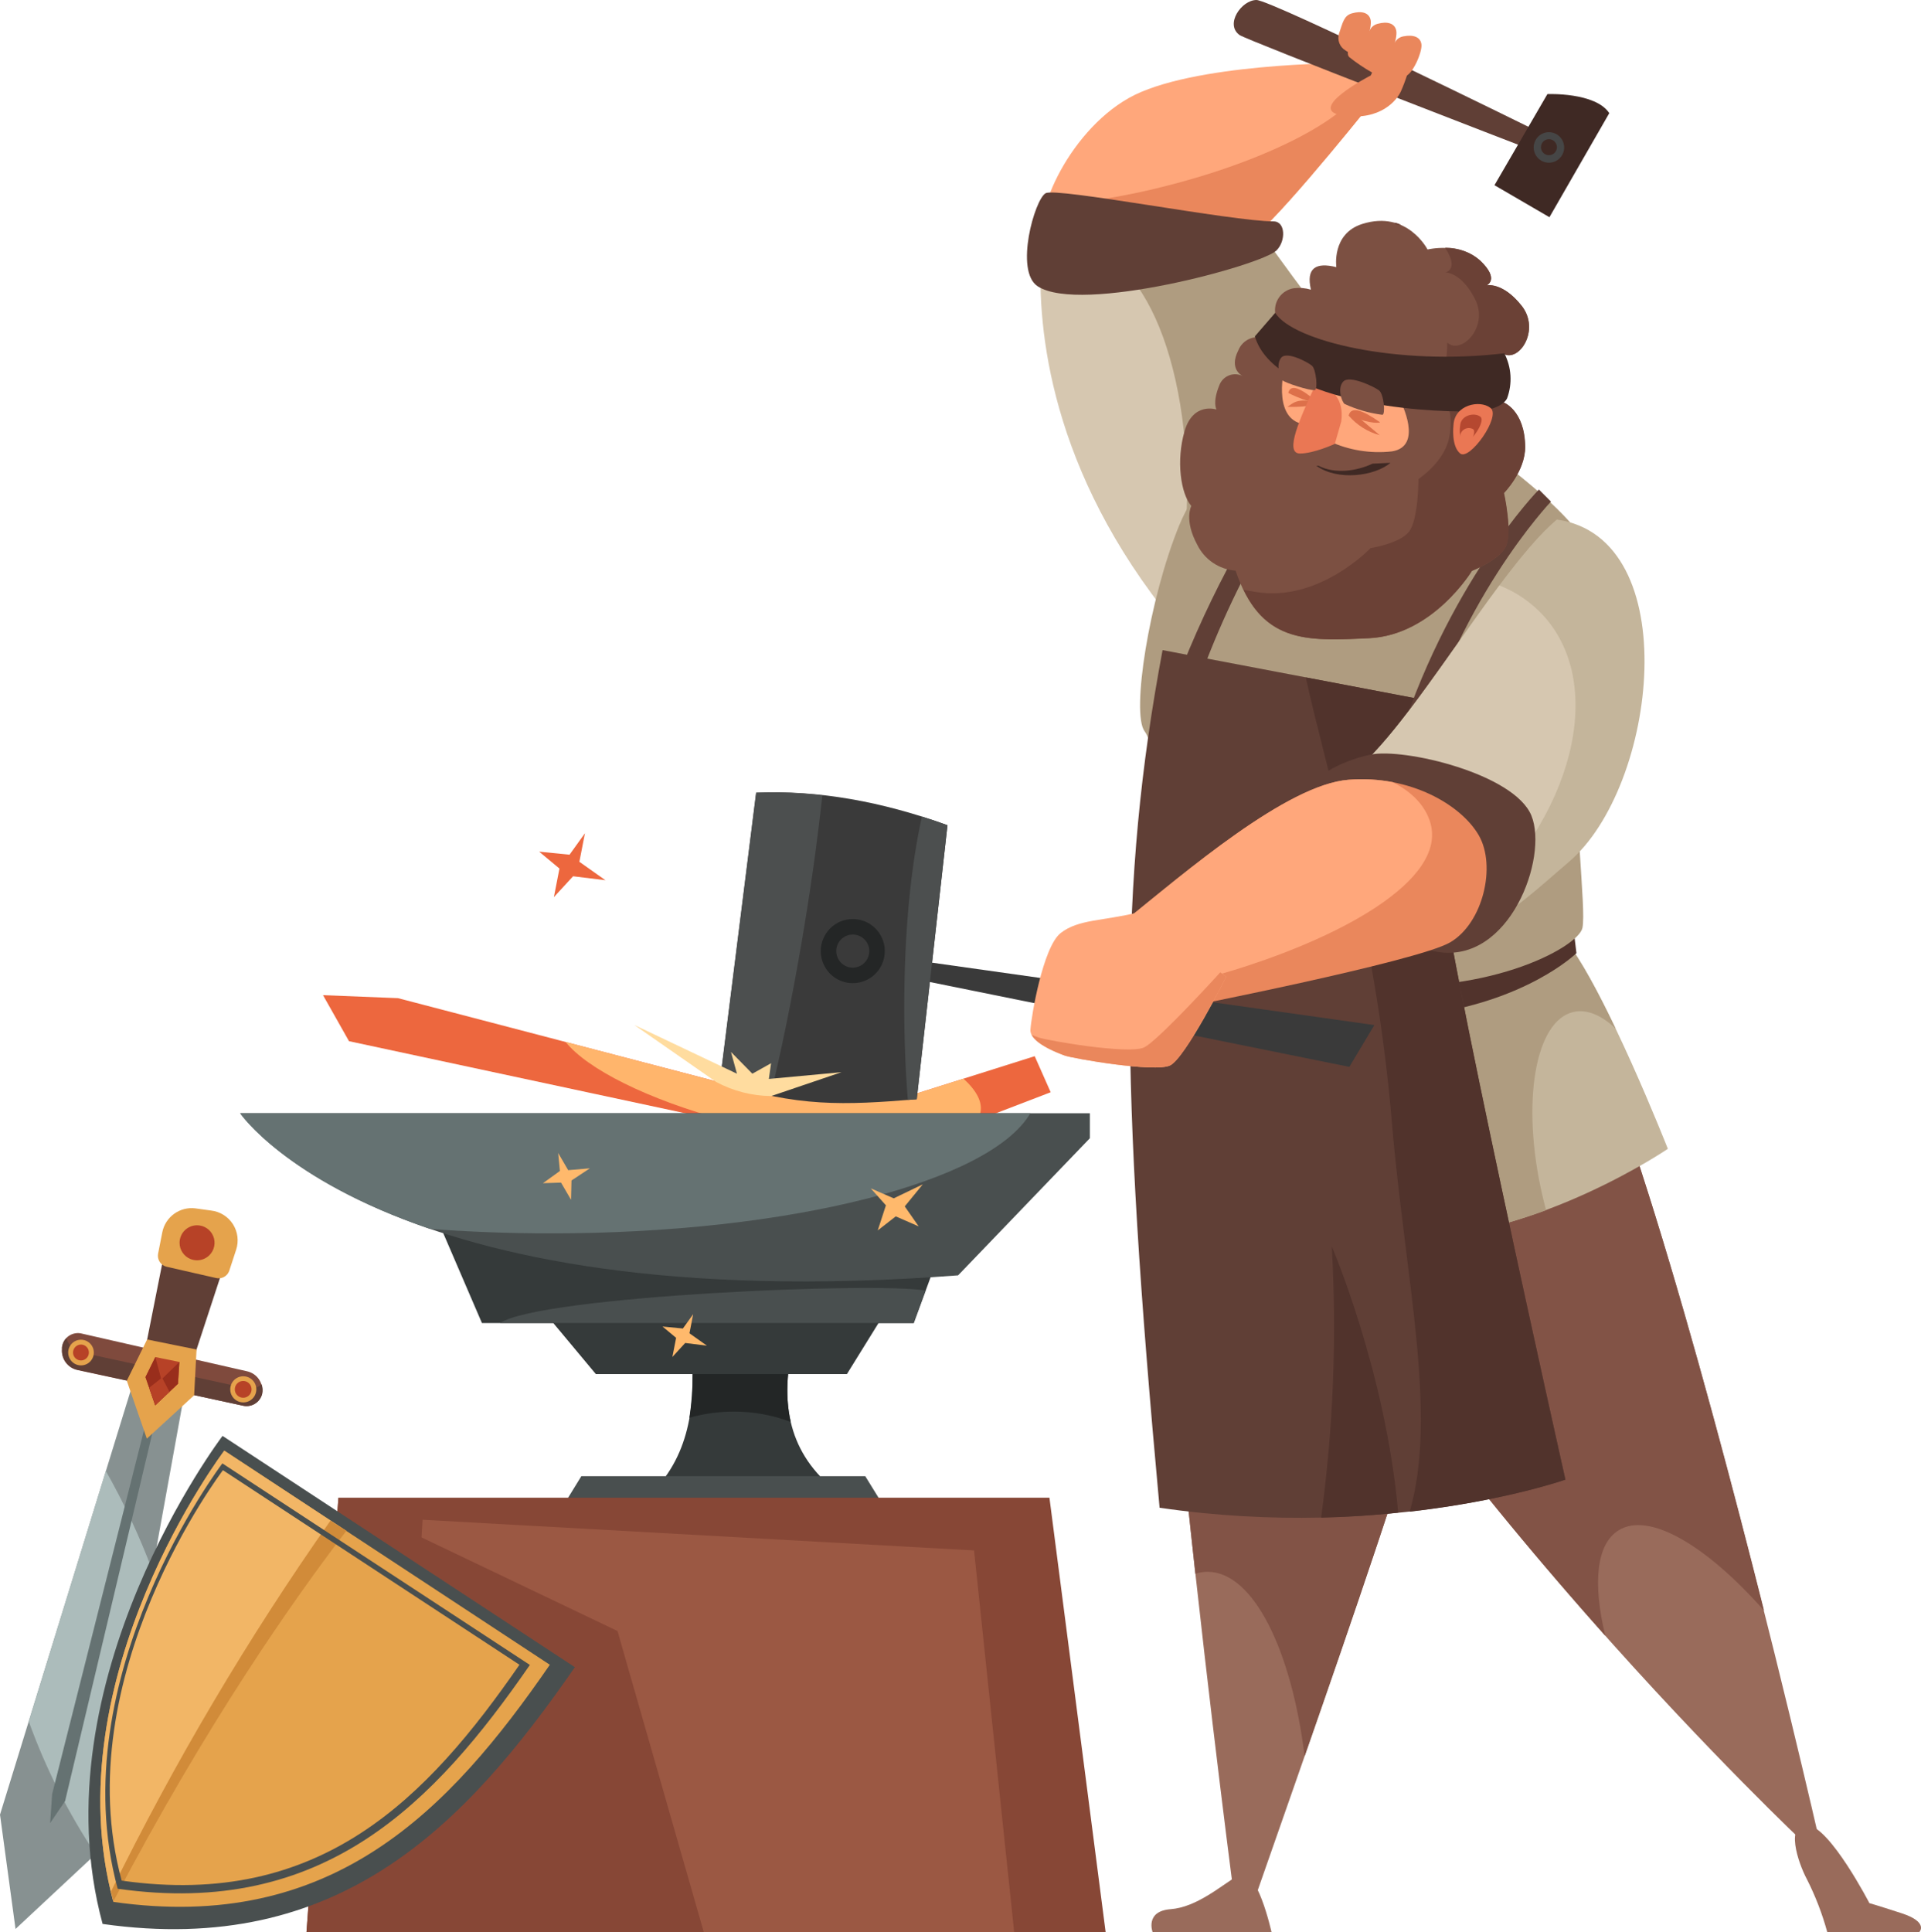 <svg width="527" height="530" viewBox="0 0 527 530" fill="none" xmlns="http://www.w3.org/2000/svg">
<g clip-path="url(#clip0_411_136)">
<path d="M39.076 373.93L45.897 339.604C46.231 337.906 47.196 336.399 48.597 335.386C49.998 334.374 51.73 333.931 53.444 334.148L57.025 334.596C58.022 334.726 58.978 335.075 59.826 335.617C60.673 336.159 61.392 336.881 61.929 337.732C62.467 338.583 62.811 339.543 62.937 340.542C63.062 341.541 62.967 342.556 62.657 343.514L51.407 377.825L39.076 373.93Z" fill="#603F36"/>
<path d="M4.26 529.119L0 497.76L38.598 372.524L51.5 377.145L28.011 506.94L4.26 529.119Z" fill="#879191"/>
<path d="M29.045 403.512L7.886 472.181C12.519 485.013 18.68 497.239 26.236 508.594L28.011 506.94L41.792 430.76C38.267 421.355 34.004 412.244 29.045 403.512Z" fill="#ACBCBB"/>
<path d="M43.104 378.026L14.306 492.103L13.751 500.078L17.856 494.035L45.28 378.412L43.104 378.026Z" fill="#657272"/>
<path d="M66.532 385.553L21.282 375.816C19.993 375.552 18.845 374.825 18.054 373.771C17.264 372.718 16.886 371.411 16.992 370.097V369.572C17.066 368.938 17.277 368.328 17.609 367.783C17.942 367.239 18.388 366.773 18.918 366.417C19.447 366.062 20.047 365.826 20.676 365.724C21.305 365.623 21.949 365.66 22.563 365.832L67.751 376.141C69.107 376.431 70.297 377.239 71.069 378.393C71.841 379.547 72.134 380.956 71.887 382.323C71.748 382.887 71.499 383.419 71.154 383.887C70.81 384.355 70.376 384.751 69.879 385.051C69.381 385.351 68.829 385.55 68.255 385.636C67.681 385.722 67.095 385.694 66.532 385.553Z" fill="#7F4A3D"/>
<path d="M67.627 380.793L22.378 371.009C21.385 370.789 20.472 370.299 19.74 369.593C19.007 368.887 18.483 367.992 18.226 367.006C17.558 367.7 17.139 368.598 17.038 369.556V370.082C16.944 371.388 17.327 372.683 18.117 373.727C18.906 374.771 20.048 375.491 21.328 375.754L66.532 385.553C67.095 385.702 67.682 385.737 68.26 385.657C68.837 385.577 69.392 385.384 69.895 385.088C70.397 384.792 70.835 384.399 71.185 383.933C71.535 383.466 71.789 382.935 71.933 382.369C72.133 381.485 72.074 380.562 71.763 379.711C71.212 380.211 70.547 380.57 69.828 380.758C69.108 380.947 68.353 380.958 67.627 380.793Z" fill="#603F36"/>
<path d="M57.95 332.061L53.614 331.459C51.552 331.196 49.467 331.726 47.78 332.942C46.093 334.158 44.929 335.97 44.524 338.012L43.366 343.9C43.225 344.672 43.383 345.47 43.807 346.13C44.231 346.79 44.89 347.264 45.65 347.455L59.2 350.546C59.939 350.74 60.723 350.654 61.402 350.303C62.08 349.951 62.605 349.361 62.873 348.645L64.787 342.787C65.166 341.63 65.283 340.404 65.131 339.196C64.978 337.988 64.56 336.829 63.906 335.803C63.252 334.776 62.378 333.908 61.348 333.261C60.318 332.614 59.158 332.205 57.95 332.061Z" fill="#E5A34C"/>
<path d="M49.262 340.933C49.268 341.882 49.554 342.808 50.085 343.595C50.617 344.381 51.368 344.992 52.246 345.352C53.123 345.711 54.087 345.801 55.016 345.612C55.945 345.423 56.798 344.963 57.466 344.29C58.134 343.616 58.588 342.76 58.771 341.828C58.953 340.897 58.857 339.932 58.492 339.055C58.128 338.179 57.513 337.43 56.724 336.903C55.936 336.376 55.009 336.095 54.061 336.095C53.428 336.095 52.802 336.221 52.217 336.464C51.633 336.708 51.102 337.064 50.656 337.514C50.21 337.964 49.857 338.497 49.618 339.084C49.379 339.671 49.258 340.299 49.262 340.933Z" fill="#B74227"/>
<path d="M18.705 370.994C18.702 371.692 18.906 372.375 19.291 372.957C19.677 373.539 20.226 373.993 20.87 374.262C21.513 374.531 22.222 374.602 22.906 374.466C23.59 374.331 24.218 373.995 24.712 373.501C25.205 373.007 25.54 372.378 25.675 371.693C25.811 371.008 25.74 370.298 25.471 369.654C25.203 369.009 24.75 368.459 24.169 368.073C23.588 367.687 22.905 367.482 22.208 367.485C21.28 367.489 20.392 367.86 19.735 368.517C19.079 369.175 18.709 370.065 18.705 370.994Z" fill="#E5A34C"/>
<path d="M63.167 381.086C63.163 381.797 63.371 382.492 63.764 383.084C64.156 383.676 64.715 384.138 65.37 384.411C66.025 384.685 66.746 384.757 67.442 384.619C68.138 384.481 68.777 384.14 69.279 383.637C69.78 383.135 70.122 382.494 70.259 381.797C70.397 381.1 70.325 380.378 70.052 379.722C69.779 379.067 69.318 378.507 68.727 378.114C68.135 377.721 67.441 377.513 66.732 377.516C65.787 377.52 64.883 377.898 64.215 378.566C63.547 379.235 63.171 380.141 63.167 381.086Z" fill="#E5A34C"/>
<path d="M40.28 394.625L34.786 378.737L40.357 367.424L53.922 370.175L53.259 382.725L40.28 394.625Z" fill="#E5A34C"/>
<path d="M42.579 385.476L39.909 377.748L42.61 372.246L49.215 373.59L48.83 379.572L42.579 385.476Z" fill="#B74227"/>
<path d="M64.417 381.086C64.414 381.543 64.546 381.99 64.798 382.371C65.049 382.753 65.408 383.05 65.829 383.226C66.25 383.403 66.713 383.449 67.161 383.361C67.608 383.273 68.019 383.053 68.342 382.73C68.665 382.407 68.884 381.995 68.972 381.547C69.06 381.099 69.013 380.635 68.838 380.213C68.662 379.792 68.365 379.432 67.984 379.181C67.603 378.929 67.157 378.796 66.701 378.799C66.095 378.799 65.514 379.04 65.086 379.469C64.657 379.898 64.417 380.48 64.417 381.086Z" fill="#B74227"/>
<path d="M20.032 370.994C20.032 371.425 20.16 371.846 20.399 372.205C20.638 372.563 20.978 372.842 21.375 373.007C21.773 373.172 22.21 373.215 22.633 373.131C23.055 373.047 23.442 372.84 23.747 372.535C24.051 372.23 24.258 371.842 24.342 371.419C24.426 370.996 24.383 370.558 24.218 370.16C24.054 369.762 23.775 369.421 23.417 369.182C23.059 368.942 22.639 368.815 22.208 368.815C21.632 368.819 21.081 369.05 20.674 369.457C20.267 369.865 20.036 370.417 20.032 370.994Z" fill="#B74227"/>
<path d="M42.579 385.476L39.909 377.748L42.61 372.246L44.261 378.412L49.215 373.59L48.83 379.572L42.579 385.476Z" fill="#992E1C"/>
<path d="M42.579 385.476L46.499 381.782L44.447 377.887L40.912 380.669L42.579 385.476Z" fill="#B74227"/>
<path d="M95.745 285.602L196.923 307.286H268.222L288.239 299.605L283.856 289.713L251.678 299.868L210.01 300.146L109.172 273.794L88.615 272.975L95.745 285.602Z" fill="#ED673E"/>
<path d="M155.162 285.803C161.15 293.284 177.74 301.583 198.821 307.286H267.96C268.438 306.658 268.779 305.937 268.963 305.169C269.596 302.34 267.898 299.141 264.333 295.896L251.648 299.899L209.979 300.177L155.162 285.803Z" fill="#FFB56C"/>
<path d="M218.359 365.368H189.114C191.136 381.303 190.333 396.109 180.749 407.392L226.168 406.155C214.794 395.104 214.192 380.916 218.359 365.368Z" fill="#353A3A"/>
<path d="M189.129 388.891C193.09 387.767 197.189 387.2 201.306 387.207C206.64 387.192 211.933 388.15 216.924 390.035C215.18 382.462 216.013 374.131 218.359 365.306H189.114C190.307 373.122 190.312 381.074 189.129 388.891Z" fill="#232626"/>
<path d="M237.373 404.919H159.483L154.421 413.156H242.451L237.373 404.919Z" fill="#494F4F"/>
<path d="M249.441 349.31H140.439L163.464 376.913H232.341L249.441 349.31Z" fill="#353A3A"/>
<path d="M261.771 332.741L117.49 328.708L132.213 362.911H250.675L261.771 332.741Z" fill="#353A3A"/>
<path d="M253.932 354.024C241.215 351.582 148.742 355.415 137.182 362.895H250.66L253.932 354.024Z" fill="#494F4F"/>
<path d="M298.996 305.37H65.96C65.96 305.37 104.341 361.813 262.836 349.835L298.996 312.217V305.37Z" fill="#494F4F"/>
<path d="M282.652 305.37H65.852C65.852 305.37 78.198 323.545 117.891 337.084C128.509 337.888 139.652 338.321 151.134 338.321C217.032 338.321 271.741 324.086 282.652 305.37Z" fill="#657272"/>
<path d="M332.238 179.995C272.189 116.627 287.822 55.176 287.822 55.176L338.828 53.94C338.828 53.94 368.305 95.669 376.531 103.505C384.757 111.341 332.238 179.995 332.238 179.995Z" fill="#AF9C80"/>
<path d="M295.909 67.788C292.295 67.563 288.696 68.418 285.569 70.245C284.566 89.997 287.992 129.069 321.898 170.551C323.472 163.214 324.549 155.778 325.124 148.295C328.488 105.36 315.416 69.302 295.909 67.788Z" fill="#D6C7B0"/>
<path d="M315.586 245.511C311.203 314.164 338.967 523.416 338.967 523.416L343.905 521.762C375.28 432.043 408.136 340.006 413.553 290.811L374.061 248.803L315.586 245.511Z" fill="#996B5B"/>
<path d="M331.281 431.147C343.735 431.147 354.276 452.382 357.903 481.732C384.447 405.614 408.939 332.68 413.553 290.811L374.061 248.803L315.586 245.511C313.132 283.948 320.756 366.496 327.932 431.688C329.013 431.332 330.143 431.149 331.281 431.147Z" fill="#825346"/>
<path d="M337.315 306.467C391.068 408.072 495.27 505.843 495.27 505.843L499.097 504.746C499.097 504.746 450.237 290.409 423.832 259.096L372.409 248.277L337.315 306.467Z" fill="#996B5B"/>
<path d="M444.064 419.756C452.429 414.594 468.139 423.913 483.942 441.795C467.352 375.94 440.9 279.327 423.893 259.096L372.471 248.277L337.377 306.498C365.326 359.325 406.917 411.116 440.391 448.689C436.919 434.392 437.891 423.542 444.064 419.756Z" fill="#825346"/>
<path d="M429.45 257.86C440.423 271.584 457.553 315.122 457.553 315.122C457.553 315.122 422.32 339.14 386.67 339.696L369.122 266.654L429.45 257.86Z" fill="#C4B59B"/>
<path d="M423.091 327.734C417.289 302.464 421.116 280.007 431.626 277.596C435.314 276.746 439.342 278.462 443.231 282.14C438.602 272.434 433.586 263.037 429.45 257.86L369.122 266.654L386.67 339.696C399.803 339.495 412.906 336.111 424.141 331.969C423.77 330.547 423.416 329.156 423.091 327.734Z" fill="#AF9C80"/>
<path d="M431.379 252.373C431.379 252.373 421.224 263.624 389.416 271.862L389.694 278.462C418.754 274.892 432.474 261.461 432.474 261.461L431.379 252.373Z" fill="#51332C"/>
<path d="M371.19 269.807C407.087 273.933 432.921 259.915 434.11 254.568C435.298 249.22 431.239 220.782 433.709 209.669C436.178 198.557 445.221 163.117 434.11 147.461C422.998 131.804 386.407 107.926 373.644 103.382C360.881 98.838 331.698 123.984 323.472 144.169C315.246 164.354 310.308 195.667 314.012 200.597C317.716 205.527 316.882 224.491 316.882 224.491C316.882 224.491 335.402 265.68 371.19 269.807Z" fill="#AF9C80"/>
<path d="M318.117 413.574C381.191 422.847 429.449 405.846 429.449 405.846C429.449 405.846 394.895 252.064 394.895 236.129C394.895 220.195 397.642 193.302 397.642 193.302L318.935 178.326C306.882 242.62 307.314 296.05 318.117 413.574Z" fill="#603F36"/>
<path d="M358.227 185.821C363.366 209.669 377.41 254.537 381.87 308.121C385.358 349.851 394.525 387.825 386.731 414.656C412.967 411.673 429.45 405.877 429.45 405.877C429.45 405.877 394.895 252.095 394.895 236.16C394.895 220.225 397.643 193.333 397.643 193.333L358.227 185.821Z" fill="#51332C"/>
<path d="M378.182 25.811L369.123 17.295C369.123 17.295 326.621 17.295 309.629 26.908C292.637 36.521 282.205 60.91 287.143 67C292.082 73.089 328.905 77.695 344.724 64.264C353.767 56.567 378.182 25.811 378.182 25.811Z" fill="#FFA77B"/>
<path d="M374.247 22.117C371.978 31.251 349.323 43.554 320.093 50.957C309.223 53.784 298.115 55.595 286.912 56.366C285.553 61.096 285.523 65.037 287.143 67C292.066 73.043 328.905 77.695 344.724 64.264C353.767 56.536 378.182 25.811 378.182 25.811L374.247 22.117Z" fill="#EA875C"/>
<path d="M422.181 134.277C422.181 134.277 396.685 160.227 382.703 206.377L387.642 210.488C398.738 165.667 425.483 137.585 425.483 137.585L422.181 134.277Z" fill="#603F36"/>
<path d="M374.2 102.424C374.2 102.424 344.878 131.372 324.336 182.792L328.673 187.429C339.664 156.725 356.628 128.51 378.583 104.417L374.2 102.424Z" fill="#603F36"/>
<path d="M338.966 156.533C345.726 176.533 358.057 175.914 375.589 175.08C393.12 174.245 403.753 156.611 403.753 156.611C403.753 156.611 411.038 153.767 413.013 150.088C414.989 146.41 412.535 135.267 412.535 135.267C412.535 135.267 418.399 129.316 418.353 122.593C418.276 112.392 412.288 110.337 412.288 110.337C413.309 105.95 413.309 101.386 412.288 96.999C416.717 99.626 422.659 90.492 417.396 83.877C412.134 77.262 407.781 78.313 407.781 78.313C407.781 78.313 411.547 76.767 406.068 71.528C400.59 66.289 391.623 68.437 391.623 68.437C391.623 68.437 386.052 57.525 373.706 61.436C365.264 64.109 366.607 73.275 366.607 73.275C361.051 71.899 358.242 73.445 359.631 79.457C358.132 79.006 356.556 78.87 355.001 79.055C354.178 79.172 353.387 79.458 352.678 79.894C351.969 80.33 351.357 80.907 350.879 81.589C350.402 82.272 350.069 83.045 349.902 83.861C349.735 84.677 349.737 85.519 349.908 86.334C350.603 89.812 347.316 92.965 347.316 92.965C346.617 92.657 345.864 92.493 345.101 92.482C344.337 92.471 343.58 92.615 342.873 92.903C342.166 93.191 341.524 93.619 340.986 94.16C340.447 94.702 340.023 95.347 339.738 96.056C336.976 101.419 340.957 103.165 340.957 103.165C340.375 102.867 339.736 102.696 339.083 102.663C338.429 102.629 337.776 102.735 337.167 102.973C336.557 103.211 336.005 103.576 335.546 104.044C335.088 104.511 334.733 105.07 334.506 105.685C332.546 110.46 333.735 112.331 333.735 112.331C333.735 112.331 327.315 110.167 324.969 118.265C322.623 126.364 323.904 135.359 326.821 138.79C326.821 138.79 324.753 142.608 328.457 149.439C329.439 151.437 330.925 153.143 332.769 154.387C334.612 155.631 336.749 156.371 338.966 156.533Z" fill="#7C5042"/>
<path d="M384.401 61.683C383.841 61.433 383.263 61.226 382.672 61.065C382.739 61.242 382.795 61.422 382.842 61.606C383.363 61.603 383.883 61.629 384.401 61.683Z" fill="#6B4136"/>
<path d="M412.319 110.29C413.341 105.903 413.341 101.34 412.319 96.952C416.749 99.58 422.69 90.446 417.428 83.831C412.165 77.216 407.813 78.267 407.813 78.267C407.813 78.267 411.579 76.721 406.1 71.482C403.422 69.156 399.983 67.902 396.439 67.958C400.421 74.016 396.532 74.727 396.532 74.727C396.532 74.727 400.992 74.635 404.742 82.223C408.492 89.812 400.729 97.462 397.025 93.954C397.089 98.458 396.117 102.916 394.186 106.983C394.186 106.983 399.603 110.275 397.504 120.244C396.13 126.828 389.139 131.387 389.139 131.387C389.139 131.387 389.139 142.809 386.438 145.977C383.738 149.146 375.975 150.367 375.975 150.367C375.975 150.367 361.823 165.266 344.522 162.376L341.189 161.819C348.273 176.409 359.847 175.822 375.666 175.034C393.183 174.153 403.831 156.564 403.831 156.564C403.831 156.564 411.116 153.72 413.091 150.042C415.067 146.364 412.613 135.22 412.613 135.22C412.613 135.22 418.477 129.27 418.431 122.547C418.308 112.346 412.319 110.29 412.319 110.29Z" fill="#6B4136"/>
<path d="M356.791 116.163C349.075 113.969 352.393 100.785 352.393 100.785L384.216 110.059C384.216 110.059 390.651 122.423 381.87 123.814C376.005 124.474 370.071 123.517 364.709 121.047L356.791 116.163Z" fill="#FFA77B"/>
<path d="M353.427 107.787C359.6 110.878 361.298 110.229 361.298 110.229C357.023 106.566 354.044 105.128 353.427 107.787Z" fill="#DD704A"/>
<path d="M353.196 111.589C360.187 111.805 361.375 110.491 361.375 110.491C355.943 108.977 354.785 110.584 353.196 111.589Z" fill="#DD704A"/>
<path d="M361.267 104.757C356.637 114.633 352.223 124.401 356.637 124.401C360.449 124.401 366.19 121.758 366.19 121.758L367.965 115.576C368.752 109.564 365.635 106.658 361.267 104.757Z" fill="#EA7754"/>
<path d="M344.245 92.269C349.631 110.105 388.861 113.212 404.094 112.841C412.134 112.64 413.446 109.27 413.446 109.27C414.187 107.27 414.502 105.137 414.372 103.008C414.242 100.879 413.669 98.8 412.69 96.906C383.522 100.414 354.693 93.599 349.831 85.809L344.245 92.269Z" fill="#3F2924"/>
<path d="M398.753 116.534C399.031 111.063 405.945 109.564 408.908 111.898C411.871 114.232 403.152 126.457 400.59 124.401C398.028 122.346 398.753 116.534 398.753 116.534Z" fill="#EA7754"/>
<path d="M427.089 142.515C408.569 158.172 381.021 211.168 364.986 215.295C348.951 219.422 366.761 263.083 386.099 261.43C405.436 259.776 419.727 245.48 430.376 236.438C454.683 215.851 462.492 147.538 427.089 142.515Z" fill="#C4B59B"/>
<path d="M423.693 169.176C420.3 165.39 416.073 162.448 411.347 160.583C395.173 182.22 376.916 212.204 365.048 215.264C348.998 219.391 366.823 263.053 386.16 261.399C386.515 261.399 386.855 261.306 387.21 261.26C392.878 257.932 398.203 254.049 403.106 249.668C431.472 224.398 440.701 188.372 423.693 169.176Z" fill="#D6C7B0"/>
<path d="M225.937 263.47L370.172 292.65L377.039 281.182L224.424 259.652L225.937 263.47Z" fill="#3A3A3A"/>
<path d="M287.899 410.823H92.844L84.078 530H303.317L287.899 410.823Z" fill="#874736"/>
<path d="M267.219 425.289L115.931 416.866L109.172 530H278.223L267.219 425.289Z" fill="#9B5843"/>
<path d="M169.406 447.39L92.844 410.823L84.078 530H193.08L169.406 447.39Z" fill="#874736"/>
<path d="M28.149 527.744C10.047 461.022 61.052 393.868 61.052 393.868L157.708 457.313C127.691 500.681 92.952 536.909 28.149 527.744Z" fill="#494F4F"/>
<path d="M243.036 330.624L238.885 325.972L245.181 328.708L253.145 324.875L248.206 330.918L252.034 336.404L245.737 333.653L240.798 337.502L243.036 330.624Z" fill="#FFB96C"/>
<path d="M187.339 364.41L190.163 360.484L189.145 365.723L193.929 369.124L187.972 368.382L184.453 372.23L185.487 366.975L181.752 363.869L187.339 364.41Z" fill="#FFB96C"/>
<path d="M156.242 234.444L160.471 228.556L158.943 236.392L166.088 241.446L157.214 240.364L151.952 246.082L153.479 238.246L147.908 233.61L156.242 234.444Z" fill="#ED673E"/>
<path d="M153.603 321.196L153.124 316.266L155.872 320.98L161.829 320.47L156.782 323.808L156.659 329.109L153.912 324.395L148.958 324.55L153.603 321.196Z" fill="#FFB96C"/>
<path d="M501.289 530H526.522C526.522 530 529.269 527.264 521.63 524.791C513.99 522.319 512.848 522.04 512.848 522.04C512.848 522.04 502.045 501.175 495.872 500.619C489.699 500.063 493.171 510.742 495.687 515.456C498.043 520.101 499.92 524.974 501.289 530Z" fill="#996B5B"/>
<path d="M348.828 530H316.203C316.203 530 314.012 524.235 321.142 523.694C328.272 523.153 334.846 517.373 339.785 514.343C344.723 511.314 348.828 530 348.828 530Z" fill="#996B5B"/>
<path d="M284.674 78.529C278.285 74.372 283.84 54.651 286.865 52.997C289.89 51.343 337.979 60.725 349.384 60.725C352.672 60.725 352.81 66.072 350.202 68.684C346.097 72.764 296.465 86.226 284.674 78.529Z" fill="#603F36"/>
<path d="M358.674 217.088C359.739 213.672 366.931 208.912 375.99 206.996C385.049 205.079 415.468 212.219 420.128 223.749C424.789 235.279 414.094 264.397 394.34 261.09C374.586 257.782 353.18 234.723 358.674 217.088Z" fill="#603F36"/>
<path d="M308.116 253.007C325.308 239.097 353.103 215.187 369.986 213.889C386.87 212.59 400.852 220.766 405.683 229.128C410.513 237.489 406.902 253.192 397.827 258.493C388.753 263.794 322.654 276.746 322.654 276.746L308.116 253.007Z" fill="#EA875C"/>
<path d="M369.987 213.889C353.103 215.187 325.309 239.112 308.116 253.007L321.79 275.402C328.364 274.691 328.256 269.111 335.309 267.056C367.502 257.628 396.949 241.461 392.411 225.728C391.038 220.998 387.365 217.243 382.056 214.538C378.079 213.788 374.021 213.57 369.987 213.889Z" fill="#FFA77B"/>
<path d="M312.083 250.302C302.592 252.667 295.847 252.11 290.971 255.943C286.094 259.776 282.884 279.018 282.683 282.465C282.482 285.911 289.906 288.755 292.097 289.543C294.289 290.332 316.79 294.257 320.988 292.248C325.185 290.239 336.421 267.906 336.421 267.906L312.083 250.302Z" fill="#FFA77B"/>
<path d="M313.858 287.318C309.644 289.312 287.159 285.386 284.967 284.598C284.504 284.428 283.81 284.18 283.007 283.84C284.442 286.638 290.214 288.863 292.097 289.543C294.289 290.332 316.79 294.257 320.988 292.248C325.185 290.239 336.421 267.906 336.421 267.906L334.769 266.716C328.812 273.253 316.96 285.834 313.858 287.318Z" fill="#EA875C"/>
<path d="M383.568 414.918C380.172 376.28 365.357 341.891 365.357 341.891C366.757 366.728 365.781 391.643 362.44 416.294C369.987 416.124 377.07 415.645 383.568 414.918Z" fill="#51332C"/>
<path d="M340.062 9.613C335.957 6.677 340.602 0 344.692 0C348.782 0 422.32 36.259 422.32 36.259L419.588 40.895C419.588 40.895 341.976 10.989 340.062 9.613Z" fill="#603F36"/>
<path d="M409.988 50.802L424.511 25.811C424.511 25.811 437.675 25.254 441.487 31.035L425.066 59.581L409.988 50.802Z" fill="#3F2924"/>
<path d="M251.494 301.521L259.936 226.361C242.064 219.885 224.532 216.702 207.464 217.428L197.509 296.838C218.853 303.716 231.477 303.175 251.494 301.521Z" fill="#3A3A3A"/>
<path d="M249.055 301.722L251.493 301.521L259.935 226.361C257.589 225.506 255.254 224.718 252.929 223.997C249.919 237.18 248.067 255.727 248.067 276.313C248.067 285.262 248.407 293.809 249.055 301.722Z" fill="#4C4F4F"/>
<path d="M207.417 217.459L197.463 296.869C202.025 298.339 206.661 299.567 211.353 300.548C214.439 287.936 217.171 274.273 219.671 259.9C222.202 245.294 224.177 231.23 225.613 218.17C219.574 217.471 213.492 217.234 207.417 217.459Z" fill="#4C4F4F"/>
<path d="M225.165 260.873C225.162 262.613 225.674 264.315 226.637 265.763C227.6 267.212 228.971 268.341 230.575 269.009C232.179 269.677 233.945 269.854 235.65 269.516C237.354 269.178 238.92 268.342 240.15 267.113C241.38 265.883 242.218 264.317 242.558 262.61C242.898 260.904 242.725 259.135 242.061 257.527C241.396 255.919 240.271 254.545 238.827 253.578C237.382 252.611 235.684 252.095 233.946 252.095C231.62 252.095 229.389 253.019 227.742 254.665C226.096 256.311 225.169 258.544 225.165 260.873Z" fill="#242626"/>
<path d="M229.409 260.873C229.406 261.773 229.669 262.653 230.166 263.402C230.663 264.151 231.37 264.736 232.199 265.082C233.028 265.429 233.941 265.521 234.822 265.347C235.703 265.174 236.513 264.742 237.149 264.107C237.785 263.472 238.219 262.663 238.395 261.781C238.571 260.899 238.483 259.985 238.14 259.154C237.797 258.322 237.215 257.612 236.469 257.112C235.722 256.612 234.844 256.345 233.946 256.345C232.746 256.345 231.594 256.822 230.743 257.67C229.893 258.519 229.413 259.671 229.409 260.873Z" fill="#3A3A3A"/>
<path d="M196.476 296.792L173.99 281.135L202.17 294.52L200.534 288.554L206.399 294.52L211.538 291.645L210.921 295.957L230.86 294.103L211.554 300.656C206.291 300.597 201.12 299.272 196.476 296.792Z" fill="#FFDC9F"/>
<path d="M31.113 521.7C14.383 460.017 61.531 397.917 61.531 397.917L150.84 456.648C123.154 496.832 91.007 530.247 31.113 521.7Z" fill="#E5A34C"/>
<path d="M94.959 419.895L61.531 397.917C61.531 397.917 14.491 459.878 31.066 521.561C56.515 472.938 80.452 438.797 94.959 419.895Z" fill="#F2B666"/>
<path d="M90.653 417.113C67.978 449.397 47.854 483.405 30.464 518.826C30.68 519.722 30.912 520.618 31.143 521.499C56.592 472.938 80.529 438.797 95.036 419.895L90.653 417.113Z" fill="#D18B39"/>
<path d="M61.006 401.41C61.006 401.41 16.482 459.925 32.285 518.084C88.847 526.152 119.188 494.56 145.362 456.695L61.006 401.41ZM33.381 515.858C18.134 459.739 61.16 403.28 61.16 403.28L142.507 456.648C117.243 493.154 87.967 523.632 33.381 515.858Z" fill="#494F4F"/>
<path d="M369.138 13.848C368.359 13.393 367.758 12.686 367.433 11.843C367.108 11.001 367.077 10.073 367.347 9.211C368.381 6.12 368.706 4.266 370.882 3.663C373.552 2.906 375.604 3.462 376.021 5.518C376.437 7.573 374.369 14.095 372.101 14.652C371.047 14.773 369.987 14.485 369.138 13.848Z" fill="#EA875C"/>
<path d="M376.16 16.738C375.381 16.283 374.78 15.576 374.455 14.733C374.129 13.891 374.099 12.963 374.369 12.102C375.403 9.011 375.727 7.156 377.904 6.538C380.573 5.796 382.626 6.352 383.043 8.408C383.459 10.463 381.391 16.986 379.138 17.542C378.079 17.666 377.013 17.378 376.16 16.738Z" fill="#EA875C"/>
<path d="M382.333 19.984C381.598 19.468 381.063 18.716 380.816 17.852C380.569 16.988 380.625 16.066 380.975 15.239C382.302 12.148 382.796 10.402 385.003 9.969C387.75 9.428 389.741 10.154 389.957 12.225C390.173 14.296 387.518 20.649 385.219 21.035C384.159 21.062 383.128 20.687 382.333 19.984Z" fill="#EA875C"/>
<path d="M368.551 31.73C378.783 33.152 383.259 27.418 384.324 25.038C385.389 22.658 387.102 17.975 386.592 16.893C386.083 15.811 375.157 9.304 372.703 9.799C371.329 10.062 368.814 14.265 370.125 15.641C372.103 17.223 374.203 18.645 376.407 19.891L376.052 20.695C376.052 20.695 357.548 30.2 368.551 31.73Z" fill="#EA875C"/>
<path d="M420.745 40.37C420.73 41.201 420.962 42.019 421.412 42.717C421.862 43.416 422.51 43.965 423.273 44.294C424.035 44.623 424.879 44.717 425.695 44.564C426.511 44.411 427.264 44.019 427.856 43.436C428.449 42.853 428.855 42.108 429.023 41.293C429.191 40.478 429.112 39.632 428.798 38.862C428.484 38.093 427.948 37.434 427.259 36.97C426.569 36.506 425.758 36.259 424.927 36.258C423.831 36.258 422.779 36.689 421.997 37.458C421.215 38.227 420.765 39.272 420.745 40.37Z" fill="#464646"/>
<path d="M422.736 40.37C422.736 40.804 422.864 41.228 423.105 41.589C423.346 41.95 423.688 42.231 424.089 42.397C424.489 42.563 424.93 42.607 425.355 42.522C425.78 42.438 426.17 42.228 426.477 41.922C426.783 41.615 426.992 41.224 427.077 40.798C427.161 40.372 427.118 39.931 426.952 39.53C426.786 39.129 426.505 38.786 426.145 38.545C425.784 38.304 425.361 38.175 424.927 38.175C424.347 38.179 423.792 38.412 423.382 38.822C422.972 39.233 422.74 39.789 422.736 40.37Z" fill="#3F2924"/>
<path d="M369.986 114C376.823 116.658 378.613 115.854 378.613 115.854C373.891 112.516 370.619 111.295 369.986 114Z" fill="#DD704A"/>
<path d="M379.246 113.783C375.652 113.326 372.15 112.32 368.86 110.8C368.042 110.09 366.807 106.38 368.551 104.618C370.295 102.856 376.993 106.071 378.32 107.091C379.648 108.111 380.126 113.691 379.246 113.783Z" fill="#7C5042"/>
<path d="M360.727 106.998C359.307 107.23 352.47 104.989 351.76 104.278C351.05 103.567 349.986 99.904 351.498 98.096C353.01 96.288 358.767 99.317 359.924 100.322C361.082 101.326 361.56 106.875 360.727 106.998Z" fill="#7C5042"/>
<path d="M376.53 127.183C372.163 129.239 366.19 130.089 361.715 127.755H361.113C366.962 131.99 377.117 130.614 381.469 126.951L376.53 127.183Z" fill="#3F2924"/>
<path d="M378.521 119.378C375.206 118.474 372.235 116.601 369.986 114L371.53 113.536L378.521 119.378Z" fill="#DD704A"/>
<path d="M400.559 116.844C400.698 113.845 404.494 113.026 406.13 114.309C407.766 115.592 402.966 122.315 401.5 121.187C400.034 120.058 400.559 116.844 400.559 116.844Z" fill="#B54830"/>
<path d="M400.543 119.888C400.532 119.464 400.632 119.044 400.835 118.672C401.037 118.299 401.334 117.986 401.696 117.765C402.057 117.544 402.471 117.422 402.895 117.412C403.318 117.403 403.737 117.505 404.108 117.709C405.328 118.497 402.565 123.536 401.577 122.856C400.59 122.176 400.543 119.888 400.543 119.888Z" fill="#EA7754"/>
</g>
<defs>
<clipPath id="clip0_411_136">
<rect width="527" height="530" fill="white"/>
</clipPath>
</defs>
</svg>
